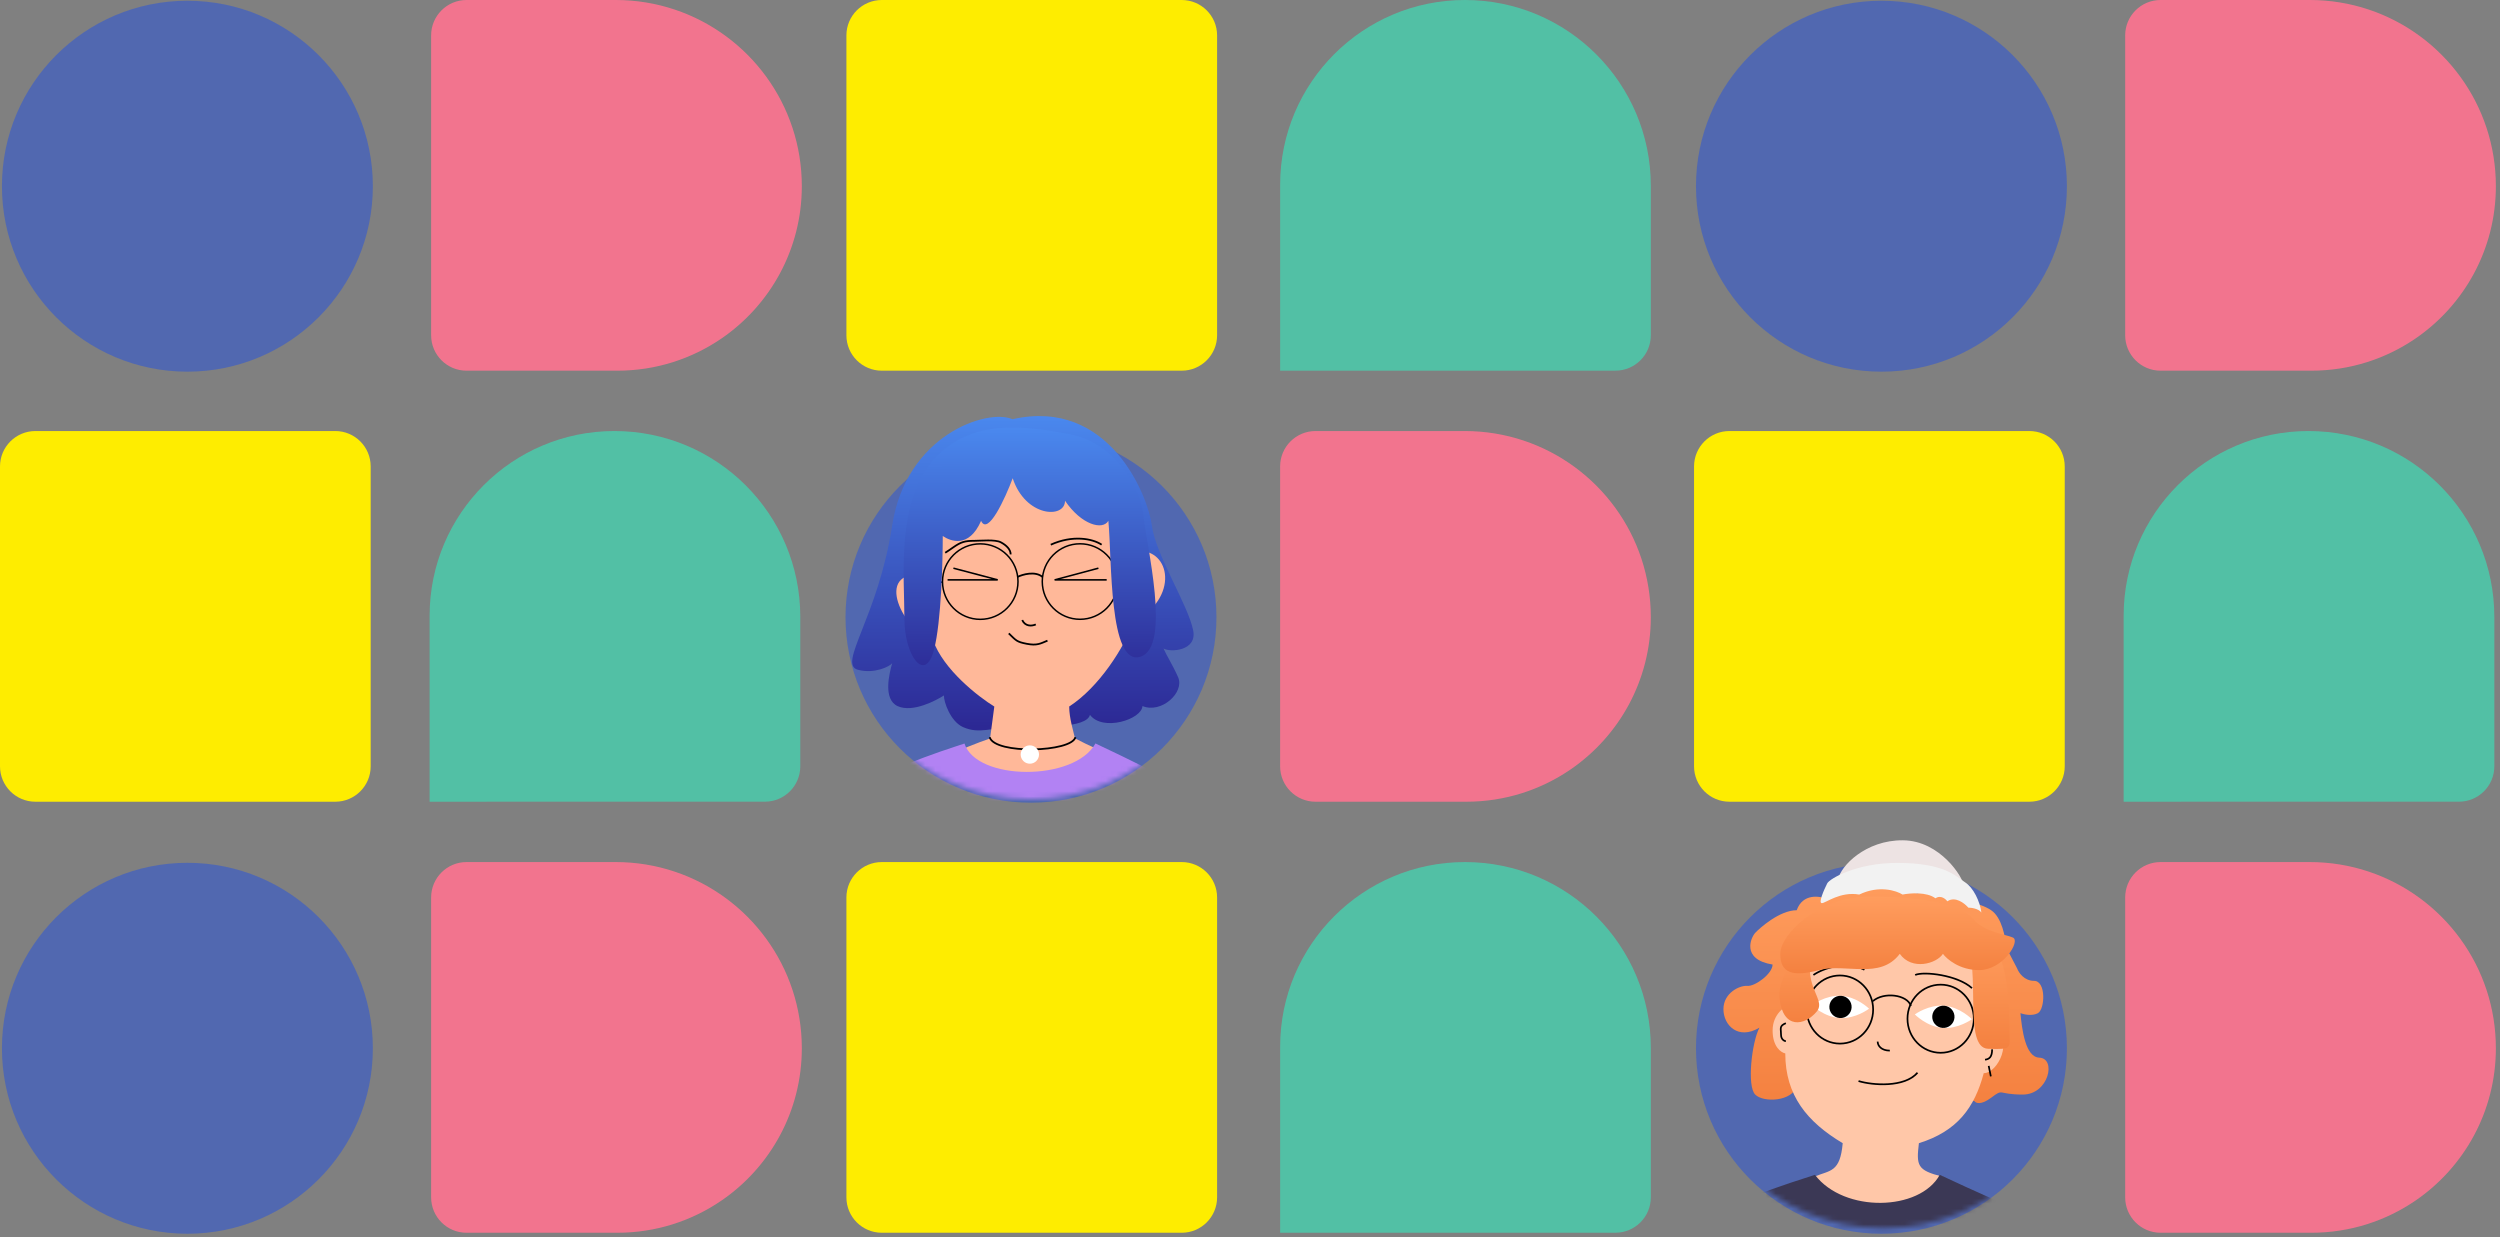 <?xml version="1.0" encoding="UTF-8"?> <svg xmlns="http://www.w3.org/2000/svg" width="485" height="240" viewBox="0 0 485 240" fill="none"><rect x="0" y="0" width="485" height="240" fill="#808080" stroke="none"/> <path d="M65.043 83.621H6.87C3.075 83.621 0 86.696 0 90.49V148.664C0 152.458 3.075 155.534 6.87 155.534H65.043C68.837 155.534 71.913 152.458 71.913 148.664V90.49C71.913 86.696 68.837 83.621 65.043 83.621Z" fill="#FEED00"></path> <path fill-rule="evenodd" clip-rule="evenodd" d="M0.374 203.365C0.374 223.236 16.483 239.345 36.354 239.345C56.228 239.345 72.338 223.236 72.334 203.365C72.334 183.494 56.225 167.383 36.354 167.383C16.483 167.383 0.374 183.494 0.374 203.365Z" fill="#5168B0"></path> <path fill-rule="evenodd" clip-rule="evenodd" d="M0.374 36.124C0.374 55.995 16.483 72.105 36.354 72.105C56.228 72.105 72.338 55.995 72.334 36.124C72.334 16.252 56.225 0.143 36.354 0.143C16.483 0.143 0.374 16.252 0.374 36.124Z" fill="#5168B0"></path> <path d="M94.454 155.531C94.454 155.53 94.456 155.528 94.457 155.528H148.388C152.182 155.528 155.257 152.453 155.257 148.658V119.684C155.257 99.766 139.109 83.621 119.191 83.621C99.394 83.621 83.344 99.669 83.344 119.465V155.523C83.344 155.526 83.346 155.528 83.349 155.528H83.352C83.353 155.528 83.355 155.53 83.355 155.531C83.355 155.532 83.356 155.534 83.357 155.534H94.452C94.453 155.534 94.454 155.532 94.454 155.531Z" fill="#52C0A5"></path> <path fill-rule="evenodd" clip-rule="evenodd" d="M164.029 119.744C164.029 139.615 180.138 155.726 200.01 155.726C219.884 155.726 235.994 139.615 235.991 119.744C235.991 99.873 219.881 83.763 200.01 83.763C180.138 83.763 164.029 99.873 164.029 119.744Z" fill="#5168B0"></path> <path d="M229.248 167.24H171.073C167.279 167.24 164.203 170.317 164.203 174.11V232.285C164.203 236.079 167.279 239.154 171.073 239.154H229.248C233.041 239.154 236.117 236.079 236.117 232.285V174.11C236.117 170.317 233.041 167.24 229.248 167.24Z" fill="#FEED00"></path> <path d="M83.639 232.285C83.639 236.079 86.716 239.154 90.509 239.154H119.756C127.273 239.154 134.249 236.837 140.008 232.878C140.008 232.877 140.009 232.878 140.008 232.878C140.008 232.878 140.011 232.88 140.011 232.879C149.397 226.425 155.553 215.612 155.553 203.361C155.553 199.412 154.919 195.61 153.747 192.053C149.003 177.643 135.433 167.24 119.435 167.24H90.509C86.716 167.24 83.639 170.317 83.639 174.11L83.639 232.285Z" fill="#F2748E"></path> <path d="M229.248 0H171.073C167.279 0 164.203 3.076 164.203 6.87V65.044C164.203 68.838 167.279 71.913 171.073 71.913H229.248C233.041 71.913 236.117 68.838 236.117 65.044V6.87C236.117 3.076 233.041 0 229.248 0Z" fill="#FEED00"></path> <path d="M83.639 65.044C83.639 68.838 86.716 71.913 90.509 71.913H119.756C127.273 71.913 134.249 69.596 140.008 65.637C140.008 65.637 140.009 65.637 140.008 65.637C140.008 65.638 140.011 65.639 140.011 65.638C149.397 59.185 155.553 48.372 155.553 36.12C155.553 32.171 154.919 28.369 153.747 24.812C149.003 10.403 135.433 0 119.435 0H90.509C86.716 0 83.639 3.076 83.639 6.87L83.639 65.044Z" fill="#F2748E"></path> <path d="M393.688 83.621H335.515C331.72 83.621 328.645 86.696 328.645 90.49V148.664C328.645 152.458 331.72 155.534 335.515 155.534H393.688C397.482 155.534 400.558 152.458 400.558 148.664V90.49C400.558 86.696 397.482 83.621 393.688 83.621Z" fill="#FEED00"></path> <path fill-rule="evenodd" clip-rule="evenodd" d="M329.019 203.365C329.019 223.236 345.128 239.345 364.999 239.345C384.873 239.345 400.983 223.236 400.979 203.365C400.979 183.494 384.87 167.383 364.999 167.383C345.128 167.383 329.019 183.494 329.019 203.365Z" fill="#5168B0"></path> <path fill-rule="evenodd" clip-rule="evenodd" d="M329.019 36.124C329.019 55.995 345.128 72.105 364.999 72.105C384.873 72.105 400.983 55.995 400.979 36.124C400.979 16.252 384.87 0.143 364.999 0.143C345.128 0.143 329.019 16.252 329.019 36.124Z" fill="#5168B0"></path> <path d="M248.344 148.664C248.344 152.458 251.421 155.534 255.214 155.534H284.461C291.978 155.534 298.954 153.216 304.713 149.258C304.713 149.259 304.716 149.259 304.716 149.259C314.102 142.806 320.258 131.993 320.258 119.741C320.258 115.791 319.624 111.99 318.453 108.433C313.708 94.023 300.138 83.621 284.14 83.621H255.214C251.421 83.621 248.344 86.696 248.344 90.49V148.664Z" fill="#F2748E"></path> <path d="M259.457 239.152C259.457 239.15 259.459 239.148 259.46 239.148H313.39C317.184 239.148 320.26 236.073 320.26 232.279V203.304C320.26 183.386 304.112 167.24 284.193 167.24C264.397 167.24 248.347 183.29 248.347 203.084V239.144C248.347 239.146 248.349 239.148 248.352 239.148H248.354C248.356 239.148 248.357 239.15 248.357 239.152C248.357 239.153 248.359 239.154 248.36 239.154H259.454C259.456 239.154 259.457 239.153 259.457 239.152Z" fill="#52C0A5"></path> <path d="M259.457 71.911C259.457 71.909 259.459 71.908 259.46 71.908H313.39C317.184 71.908 320.26 68.832 320.26 65.038V36.063C320.26 16.145 304.112 0 284.193 0C264.397 0 248.347 16.049 248.347 35.844V71.903C248.347 71.905 248.349 71.908 248.352 71.908H248.354C248.356 71.908 248.357 71.909 248.357 71.911C248.357 71.912 248.359 71.913 248.36 71.913H259.454C259.456 71.913 259.457 71.912 259.457 71.911Z" fill="#52C0A5"></path> <path d="M423.098 155.531C423.098 155.53 423.1 155.528 423.101 155.528H477.032C480.826 155.528 483.901 152.453 483.901 148.658V119.684C483.901 99.766 467.753 83.621 447.835 83.621C428.038 83.621 411.988 99.669 411.988 119.465V155.523C411.988 155.526 411.99 155.528 411.993 155.528H411.996C411.997 155.528 411.999 155.53 411.999 155.531C411.999 155.532 412 155.534 412.001 155.534H423.096C423.097 155.534 423.098 155.532 423.098 155.531Z" fill="#52C0A5"></path> <path d="M412.285 232.285C412.285 236.079 415.362 239.154 419.155 239.154H448.402C455.919 239.154 462.895 236.837 468.654 232.878C468.654 232.877 468.655 232.878 468.654 232.878C468.654 232.878 468.657 232.88 468.657 232.879C478.043 226.425 484.199 215.612 484.199 203.361C484.199 199.412 483.565 195.61 482.393 192.053C477.649 177.643 464.079 167.24 448.081 167.24H419.155C415.361 167.24 412.285 170.317 412.285 174.11L412.285 232.285Z" fill="#F2748E"></path> <path d="M412.285 65.044C412.285 68.838 415.362 71.913 419.155 71.913H448.402C455.919 71.913 462.895 69.596 468.654 65.637C468.654 65.637 468.655 65.637 468.654 65.637C468.654 65.638 468.657 65.639 468.657 65.638C478.043 59.185 484.199 48.372 484.199 36.12C484.199 32.171 483.565 28.369 482.393 24.812C477.649 10.403 464.079 0 448.081 0H419.155C415.361 0 412.285 3.076 412.285 6.87L412.285 65.044Z" fill="#F2748E"></path> <mask id="mask0_204_71" style="mask-type:alpha" maskUnits="userSpaceOnUse" x="326" y="160" width="79" height="79"> <circle cx="365.361" cy="199.595" r="38.647" fill="#D9D9D9"></circle> </mask> <g mask="url(#mask0_204_71)"> <path d="M340.511 212.346C342.154 213.99 347.741 213.661 348.563 210.703L383.018 213.589C383.269 214.008 384.272 214.468 386.279 212.962C388.788 211.081 387.408 212.346 392.426 212.346C397.443 212.346 399.003 205.31 395.616 205.185C392.907 205.085 392.257 199.651 391.964 196.557C392.633 196.808 394.247 197.159 395.351 196.557C396.731 195.804 396.982 190.285 394.598 190.285C392.692 190.285 391.63 188.696 391.337 187.901L389.164 183.735C389.081 181.937 388.387 177.989 386.279 176.584C383.645 174.828 380.885 175.33 379.756 173.323C378.853 171.717 374.111 172.654 371.854 173.323C371.728 172.863 370.449 171.517 366.334 169.811C362.22 168.105 356.759 172.194 354.543 174.452C353.037 173.783 349.734 173.273 348.563 176.584C345.218 176.584 341.332 180.097 340.511 180.975C339.689 181.853 337.734 186.118 343.88 187.122C343.88 188.878 340.511 191.386 338.988 191.261C337.465 191.136 334.347 192.641 334.347 195.777C334.347 198.913 337.224 201.829 341.332 199.364C339.853 202.158 338.867 210.703 340.511 212.346Z" fill="url(#paint0_linear_204_71)"></path> <path d="M357.487 221.778C350.568 217.645 346.345 212.497 346.345 204.364C345.526 204.199 343.887 203.077 343.887 199.911C343.887 196.746 346.262 195.163 347.449 194.767C347.449 193.976 347.666 191.701 348.537 188.931C349.625 185.469 352.889 178.545 364.067 177.358C375.245 176.17 383.752 181.116 385.928 186.656C388.105 192.195 386.292 195.913 386.558 198.835C390.941 201.89 387.488 208.196 384.847 208.196C383.057 214.91 379.702 219.461 372.266 221.778C371.758 226.099 371.884 227.041 376.828 228.264C378.881 228.772 365.605 239.51 362.428 239.51C359.251 239.51 352.127 229.28 352 228.264C355.05 226.993 356.978 227.496 357.487 221.778Z" fill="#FFC7A8"></path> <path fill-rule="evenodd" clip-rule="evenodd" d="M386.056 208.85L385.643 206.814L385.97 206.747L386.384 208.783L386.056 208.85Z" fill="black"></path> <path fill-rule="evenodd" clip-rule="evenodd" d="M345.633 198.786C345.804 198.626 346.049 198.484 346.39 198.346L346.516 198.655C346.193 198.787 345.99 198.91 345.861 199.03C345.738 199.146 345.679 199.264 345.652 199.4C345.623 199.544 345.629 199.712 345.645 199.933C345.648 199.971 345.651 200.01 345.654 200.05C345.669 200.241 345.686 200.463 345.686 200.713C345.686 201.145 345.827 201.413 345.988 201.576C346.154 201.744 346.35 201.812 346.47 201.825L346.435 202.157C346.244 202.137 345.974 202.038 345.75 201.811C345.522 201.579 345.352 201.225 345.352 200.713C345.352 200.477 345.336 200.271 345.321 200.08C345.318 200.038 345.314 199.998 345.311 199.957C345.295 199.738 345.285 199.528 345.324 199.334C345.365 199.132 345.457 198.951 345.633 198.786ZM386.229 205.191C385.951 205.547 385.557 205.694 385.115 205.746L385.076 205.414C385.469 205.368 385.763 205.244 385.965 204.985C386.171 204.721 386.304 204.286 386.304 203.564H386.639C386.639 204.317 386.502 204.841 386.229 205.191Z" fill="black"></path> <path d="M376.312 227.916C372.428 234.998 357.742 235.341 352.095 227.916C348.317 229.208 331.822 233.922 328.349 239.588C324.876 245.254 315.338 263.926 312.292 276.111C312.292 276.111 315.548 278.813 325.882 280.859C336.216 282.905 338.622 282.198 338.622 282.198L335.874 311.534L387.05 312.904L386.636 283.696C386.636 283.696 391.566 283.691 400.06 282.905C408.553 282.12 413.225 279.243 413.225 279.243C410.454 267.714 404.207 250.474 401.475 243.552C398.895 237.015 390.248 234.541 376.312 227.916Z" fill="#3B3855"></path> <path fill-rule="evenodd" clip-rule="evenodd" d="M366.351 210.49C368.574 210.347 370.82 209.73 372.121 208.209L371.867 207.992C370.656 209.408 368.526 210.015 366.33 210.157C364.14 210.298 361.929 209.972 360.605 209.565L360.507 209.884C361.87 210.303 364.122 210.634 366.351 210.49Z" fill="black"></path> <path d="M382.549 197.726C382.549 197.726 379.89 199.671 376.833 199.415C373.776 199.158 371.478 196.797 371.478 196.797C371.478 196.797 374.137 194.853 377.194 195.109C380.252 195.366 382.549 197.726 382.549 197.726Z" fill="white"></path> <path d="M379.166 197.442C379.067 198.631 378.022 199.514 376.833 199.414C375.644 199.314 374.761 198.27 374.861 197.081C374.961 195.892 376.005 195.009 377.194 195.109C378.383 195.208 379.266 196.253 379.166 197.442Z" fill="black"></path> <path d="M351.51 195.008C351.51 195.008 353.862 197.315 356.924 197.501C359.986 197.687 362.6 195.682 362.6 195.682C362.6 195.682 360.248 193.375 357.186 193.189C354.123 193.003 351.51 195.008 351.51 195.008Z" fill="white"></path> <path d="M354.899 195.213C354.827 196.404 355.733 197.428 356.924 197.501C358.115 197.573 359.139 196.666 359.212 195.475C359.284 194.285 358.377 193.26 357.186 193.188C355.995 193.116 354.971 194.023 354.899 195.213Z" fill="black"></path> <path d="M369.168 163.017C361.897 162.957 357.029 168.066 356.608 170.59C364.701 171.351 380.887 172.621 380.887 171.611C380.887 170.349 376.44 163.078 369.168 163.017Z" fill="#EDE3E3"></path> <path d="M353.44 175.212C352.715 175.212 353.824 172.689 354.476 171.384C354.911 170.481 360.164 167.403 368.045 167.403C377.41 167.403 379.501 170.084 381.203 171.153C382.823 172.171 384.102 174.85 384.392 177.024C383.812 176.27 382.459 176.082 381.855 176.082C381.13 175.236 379.304 173.806 377.796 174.85C377.506 174.487 376.564 173.545 375.476 174.27C373.795 172.994 370.523 173.255 369.097 173.545C367.889 172.772 364.516 171.689 360.689 173.545C356.992 172.893 354.165 175.212 353.44 175.212Z" fill="#F2F2F2"></path> <path fill-rule="evenodd" clip-rule="evenodd" d="M376.488 204.073C379.942 204.073 382.757 201.197 382.757 197.632C382.757 194.066 379.942 191.19 376.488 191.19C373.033 191.19 370.218 194.066 370.218 197.632C370.218 201.197 373.033 204.073 376.488 204.073ZM376.488 204.408C380.135 204.408 383.091 201.374 383.091 197.632C383.091 193.889 380.135 190.856 376.488 190.856C372.84 190.856 369.884 193.889 369.884 197.632C369.884 201.374 372.84 204.408 376.488 204.408Z" fill="black"></path> <path fill-rule="evenodd" clip-rule="evenodd" d="M356.952 202.293C360.406 202.293 363.221 199.417 363.221 195.851C363.221 192.285 360.406 189.409 356.952 189.409C353.497 189.409 350.682 192.285 350.682 195.851C350.682 199.417 353.497 202.293 356.952 202.293ZM356.952 202.627C360.599 202.627 363.556 199.593 363.556 195.851C363.556 192.109 360.599 189.075 356.952 189.075C353.304 189.075 350.348 192.109 350.348 195.851C350.348 199.593 353.304 202.627 356.952 202.627Z" fill="black"></path> <path fill-rule="evenodd" clip-rule="evenodd" d="M367.524 193.328C366.065 193.147 364.456 193.468 363.44 194.351L363.221 194.098C364.33 193.134 366.046 192.808 367.565 192.996C369.075 193.184 370.478 193.893 370.878 195.095L370.561 195.201C370.223 194.186 368.993 193.51 367.524 193.328Z" fill="black"></path> <path d="M385.683 203.461C380.788 203.276 384.39 188.498 381.342 182.033C382.512 182.033 385.332 182.55 387.254 184.619C389.655 187.205 389.84 197.18 389.84 200.228C389.84 203.276 390.579 203.646 385.683 203.461Z" fill="url(#paint1_linear_204_71)"></path> <path d="M352.433 196.256C354.742 193.486 347.722 190.622 353.356 180.647C350.432 182.956 344.711 188.794 345.229 193.67C345.875 199.766 350.124 199.027 352.433 196.256Z" fill="url(#paint2_linear_204_71)"></path> <path fill-rule="evenodd" clip-rule="evenodd" d="M366.625 203.985C364.942 203.985 364.1 203.016 364.1 202.072L364.434 202.072C364.434 202.786 365.077 203.651 366.625 203.651L366.625 203.985Z" fill="black"></path> <path fill-rule="evenodd" clip-rule="evenodd" d="M356.169 187.294C357.972 186.99 359.975 187.082 361.771 187.979L361.622 188.278C359.907 187.421 357.981 187.328 356.224 187.624C354.467 187.92 352.895 188.604 351.9 189.283L351.711 189.007C352.748 188.3 354.366 187.598 356.169 187.294ZM373.572 189.04C372.683 189.035 371.993 189.128 371.613 189.297L371.477 188.992C371.926 188.792 372.678 188.7 373.574 188.706C374.477 188.711 375.551 188.815 376.659 189.023C378.867 189.437 381.245 190.268 382.678 191.579L382.452 191.825C381.089 190.578 378.786 189.762 376.597 189.351C375.507 189.147 374.453 189.045 373.572 189.04Z" fill="black"></path> <path d="M368.559 185.044C370.892 188.337 375.694 186.965 376.929 185.044C377.706 186.096 380.194 188.2 383.927 188.2C388.592 188.2 392.022 182.574 390.513 181.888C389.003 181.202 385.024 180.928 382.692 178.183C380.359 175.439 372.95 173.93 362.796 173.93C352.643 173.93 345.371 181.339 345.371 185.044C345.371 188.748 347.703 189.572 352.917 188.2C358.131 186.827 364.717 190.121 368.559 185.044Z" fill="url(#paint3_linear_204_71)"></path> </g> <mask id="mask1_204_71" style="mask-type:alpha" maskUnits="userSpaceOnUse" x="161" y="79" width="77" height="76"> <circle cx="199.896" cy="117" r="38" fill="#D9D9D9"></circle> </mask> <g mask="url(#mask1_204_71)"> <path d="M173.071 101.992C175.776 84.287 191.588 79.204 196.428 81.326C215.191 77.068 222.754 96.301 223.465 101.966C224.177 107.63 230.538 117.39 231.485 122.346C232.242 126.312 226.979 126.591 225.72 125.805C226.232 127.024 227.516 129.023 228.556 131.383C229.855 134.333 225.295 138.504 221.636 136.972C221.519 139.569 213.927 141.98 211.446 138.676C210.858 141.273 202.124 141.041 197.285 141.044C192.446 141.047 190.092 142.524 186.812 141.049C184.401 139.966 183.081 136.173 183.12 134.914C181.665 135.859 177.088 138.317 174.16 136.997C171.233 135.676 172.535 130.592 173.085 128.664C172.613 129.294 169.646 130.785 166.436 129.937C162.423 128.877 170.365 119.696 173.071 101.992Z" fill="url(#paint4_linear_204_71)"></path> <path d="M207.425 137.061C213.209 133.325 218.059 125.669 219.924 120.628C228.788 116.001 227.146 106.42 220.557 106.894C220.552 96.445 214.333 85.905 205.107 85.156C195.882 84.408 187.599 86.483 184.117 88.839C180.635 91.194 179.324 105.127 179.328 111.528C169.066 110.404 175.474 122.732 181.029 124.236C183.004 129.883 189.763 135.144 192.896 137.069L192.074 143.258C187.152 144.976 179.02 148.276 173.451 152.878C163.297 161.268 168.879 175.851 171.056 186.434C173.497 198.301 185.412 190.543 199.95 190.535C214.487 190.528 224.212 203.419 227.153 181.611C229.507 164.164 230.237 154.458 222.522 149.834C219.021 147.735 214.282 146.229 208.552 143.25C208.24 141.881 207.426 139.301 207.425 137.061Z" fill="#FFB899"></path> <path d="M212.514 144.229C208.443 151.661 189.423 151.516 187.108 144.242C183.145 145.6 167.916 150.104 164.276 156.05C160.636 161.996 149.851 181.807 146.662 194.591L173.137 199.791L170.137 231.973L223.825 233.383L223.375 202.741L236.911 198.062L250.013 194.538C246.089 183.111 239.644 168.625 236.774 161.365C234.064 154.509 227.138 151.172 212.514 144.229Z" fill="#B282F3"></path> <path fill-rule="evenodd" clip-rule="evenodd" d="M199.68 111.467C198.791 111.552 197.947 111.847 197.445 112.09L197.292 111.775C197.824 111.516 198.709 111.208 199.647 111.118C200.582 111.027 201.602 111.151 202.368 111.796L202.142 112.064C201.479 111.506 200.573 111.381 199.68 111.467Z" fill="black"></path> <g style="mix-blend-mode:multiply"> <path fill-rule="evenodd" clip-rule="evenodd" d="M190.172 120.007C194.136 120.005 197.347 116.79 197.345 112.826C197.343 108.862 194.128 105.651 190.165 105.653C186.201 105.655 182.989 108.87 182.991 112.833C182.993 116.797 186.208 120.009 190.172 120.007ZM190.172 120.299C194.297 120.297 197.64 116.951 197.638 112.826C197.635 108.701 194.29 105.358 190.165 105.36C186.039 105.363 182.697 108.708 182.699 112.833C182.701 116.959 186.047 120.301 190.172 120.299Z" fill="black"></path> </g> <g style="mix-blend-mode:multiply"> <path fill-rule="evenodd" clip-rule="evenodd" d="M209.528 119.997C213.492 119.995 216.704 116.78 216.702 112.816C216.7 108.852 213.485 105.641 209.521 105.643C205.557 105.645 202.345 108.86 202.348 112.823C202.35 116.787 205.565 119.999 209.528 119.997ZM209.528 120.289C213.654 120.287 216.996 116.941 216.994 112.816C216.992 108.691 213.646 105.348 209.521 105.35C205.396 105.353 202.053 108.698 202.055 112.823C202.057 116.949 205.403 120.291 209.528 120.289Z" fill="black"></path> </g> <path fill-rule="evenodd" clip-rule="evenodd" d="M221.07 106.82L219.073 111.593L216.876 111.81L216.842 111.461L218.83 111.265L220.747 106.684L221.07 106.82ZM181.096 112.768L179.485 111.516L179.27 111.793L180.976 113.118L182.786 113.117L182.786 112.767L181.096 112.768Z" fill="black"></path> <path fill-rule="evenodd" clip-rule="evenodd" d="M189.016 104.745C190.333 104.744 193.103 104.45 194.243 105.051C195.371 105.646 196.243 106.513 196.244 107.556L195.893 107.556C195.893 106.719 195.181 105.942 194.08 105.361C192.991 104.788 190.277 105.095 189.016 105.096C187.233 105.097 186.535 105.28 185.022 106.336C184.972 106.371 184.922 106.406 184.872 106.441C184.398 106.772 183.93 107.098 183.465 107.385L183.281 107.086C183.737 106.806 184.197 106.485 184.672 106.153C184.721 106.118 184.771 106.083 184.821 106.048C186.384 104.958 187.155 104.746 189.016 104.745ZM213.621 105.813C211.892 104.662 208.093 103.938 203.925 105.832L203.78 105.513C208.044 103.575 211.973 104.295 213.816 105.522L213.621 105.813ZM199.484 121.487C198.949 121.37 198.458 121.029 198.152 120.368L198.471 120.221C198.73 120.781 199.131 121.051 199.559 121.145C199.996 121.24 200.474 121.156 200.872 120.979L201.014 121.299C200.566 121.499 200.011 121.602 199.484 121.487ZM199.166 125.071C197.153 124.68 197.066 124.442 195.578 123.004L195.822 122.751C197.249 124.131 197.268 124.345 199.233 124.727C201.2 125.109 201.822 124.673 203.142 124.125L203.277 124.449C201.873 125.031 201.177 125.462 199.166 125.071Z" fill="black"></path> <path d="M206.614 97.141C206.616 100.682 198.945 100.332 196.463 92.78C194.97 96.754 191.653 103.97 190.33 101.044C187.972 106.427 184.391 105.006 182.896 103.984C182.898 108.429 182.631 120.645 181.18 126.121C179.456 132.63 175.461 127.208 175.457 120.078C175.453 111.79 173.848 97.286 181.161 89.139C188.474 80.992 199.054 82.629 207.67 84.276C216.287 85.924 221.366 94.773 221.841 100.084C222.316 105.394 227.359 125.518 221.223 127.409C215.087 129.301 215.734 108.466 215.022 101.031C213.961 102.92 209.804 101.86 206.614 97.141Z" fill="url(#paint5_linear_204_71)"></path> <path fill-rule="evenodd" clip-rule="evenodd" d="M192.884 144.264C192.359 143.947 191.973 143.555 191.828 143.074L192.163 142.972C192.273 143.337 192.577 143.67 193.065 143.963C193.551 144.256 194.202 144.498 194.969 144.689C196.502 145.069 198.467 145.235 200.429 145.205C202.391 145.175 204.338 144.948 205.833 144.551C206.581 144.353 207.208 144.113 207.665 143.84C208.127 143.563 208.388 143.269 208.46 142.973L208.801 143.056C208.696 143.488 208.337 143.846 207.845 144.141C207.349 144.438 206.687 144.687 205.923 144.89C204.392 145.297 202.416 145.525 200.435 145.556C198.454 145.586 196.456 145.419 194.884 145.029C194.099 144.834 193.412 144.581 192.884 144.264Z" fill="black"></path> <path d="M201.569 146.377C201.57 147.36 200.773 148.158 199.79 148.158C198.806 148.159 198.009 147.362 198.009 146.379C198.008 145.396 198.805 144.598 199.788 144.598C200.771 144.597 201.569 145.394 201.569 146.377Z" fill="white"></path> <path fill-rule="evenodd" clip-rule="evenodd" d="M192.369 112.34L184.924 110.377L185.002 110.08L193.592 112.346L193.553 112.647H183.831V112.34H192.369ZM204.557 112.346L213.052 110.08L213.131 110.377L205.768 112.34H214.696V112.647H204.596L204.557 112.346Z" fill="black"></path> </g> <defs> <linearGradient id="paint0_linear_204_71" x1="365.884" y1="169.405" x2="365.884" y2="213.999" gradientUnits="userSpaceOnUse"> <stop stop-color="#FF9D5E"></stop> <stop offset="1" stop-color="#F48140"></stop> </linearGradient> <linearGradient id="paint1_linear_204_71" x1="385.611" y1="182.033" x2="385.611" y2="203.5" gradientUnits="userSpaceOnUse"> <stop stop-color="#FF9D5E"></stop> <stop offset="1" stop-color="#F48140"></stop> </linearGradient> <linearGradient id="paint2_linear_204_71" x1="349.276" y1="180.647" x2="349.276" y2="198.325" gradientUnits="userSpaceOnUse"> <stop stop-color="#FF9D5E"></stop> <stop offset="1" stop-color="#F48140"></stop> </linearGradient> <linearGradient id="paint3_linear_204_71" x1="368.122" y1="173.93" x2="368.122" y2="188.823" gradientUnits="userSpaceOnUse"> <stop stop-color="#FF9D5E"></stop> <stop offset="1" stop-color="#F48140"></stop> </linearGradient> <linearGradient id="paint4_linear_204_71" x1="197.574" y1="80.718" x2="197.605" y2="141.049" gradientUnits="userSpaceOnUse"> <stop stop-color="#4A88EE"></stop> <stop offset="1" stop-color="#2C2894"></stop> </linearGradient> <linearGradient id="paint5_linear_204_71" x1="199.933" y1="83.197" x2="199.958" y2="131.825" gradientUnits="userSpaceOnUse"> <stop stop-color="#4A88EE"></stop> <stop offset="1" stop-color="#2C2894"></stop> </linearGradient> </defs> </svg> 